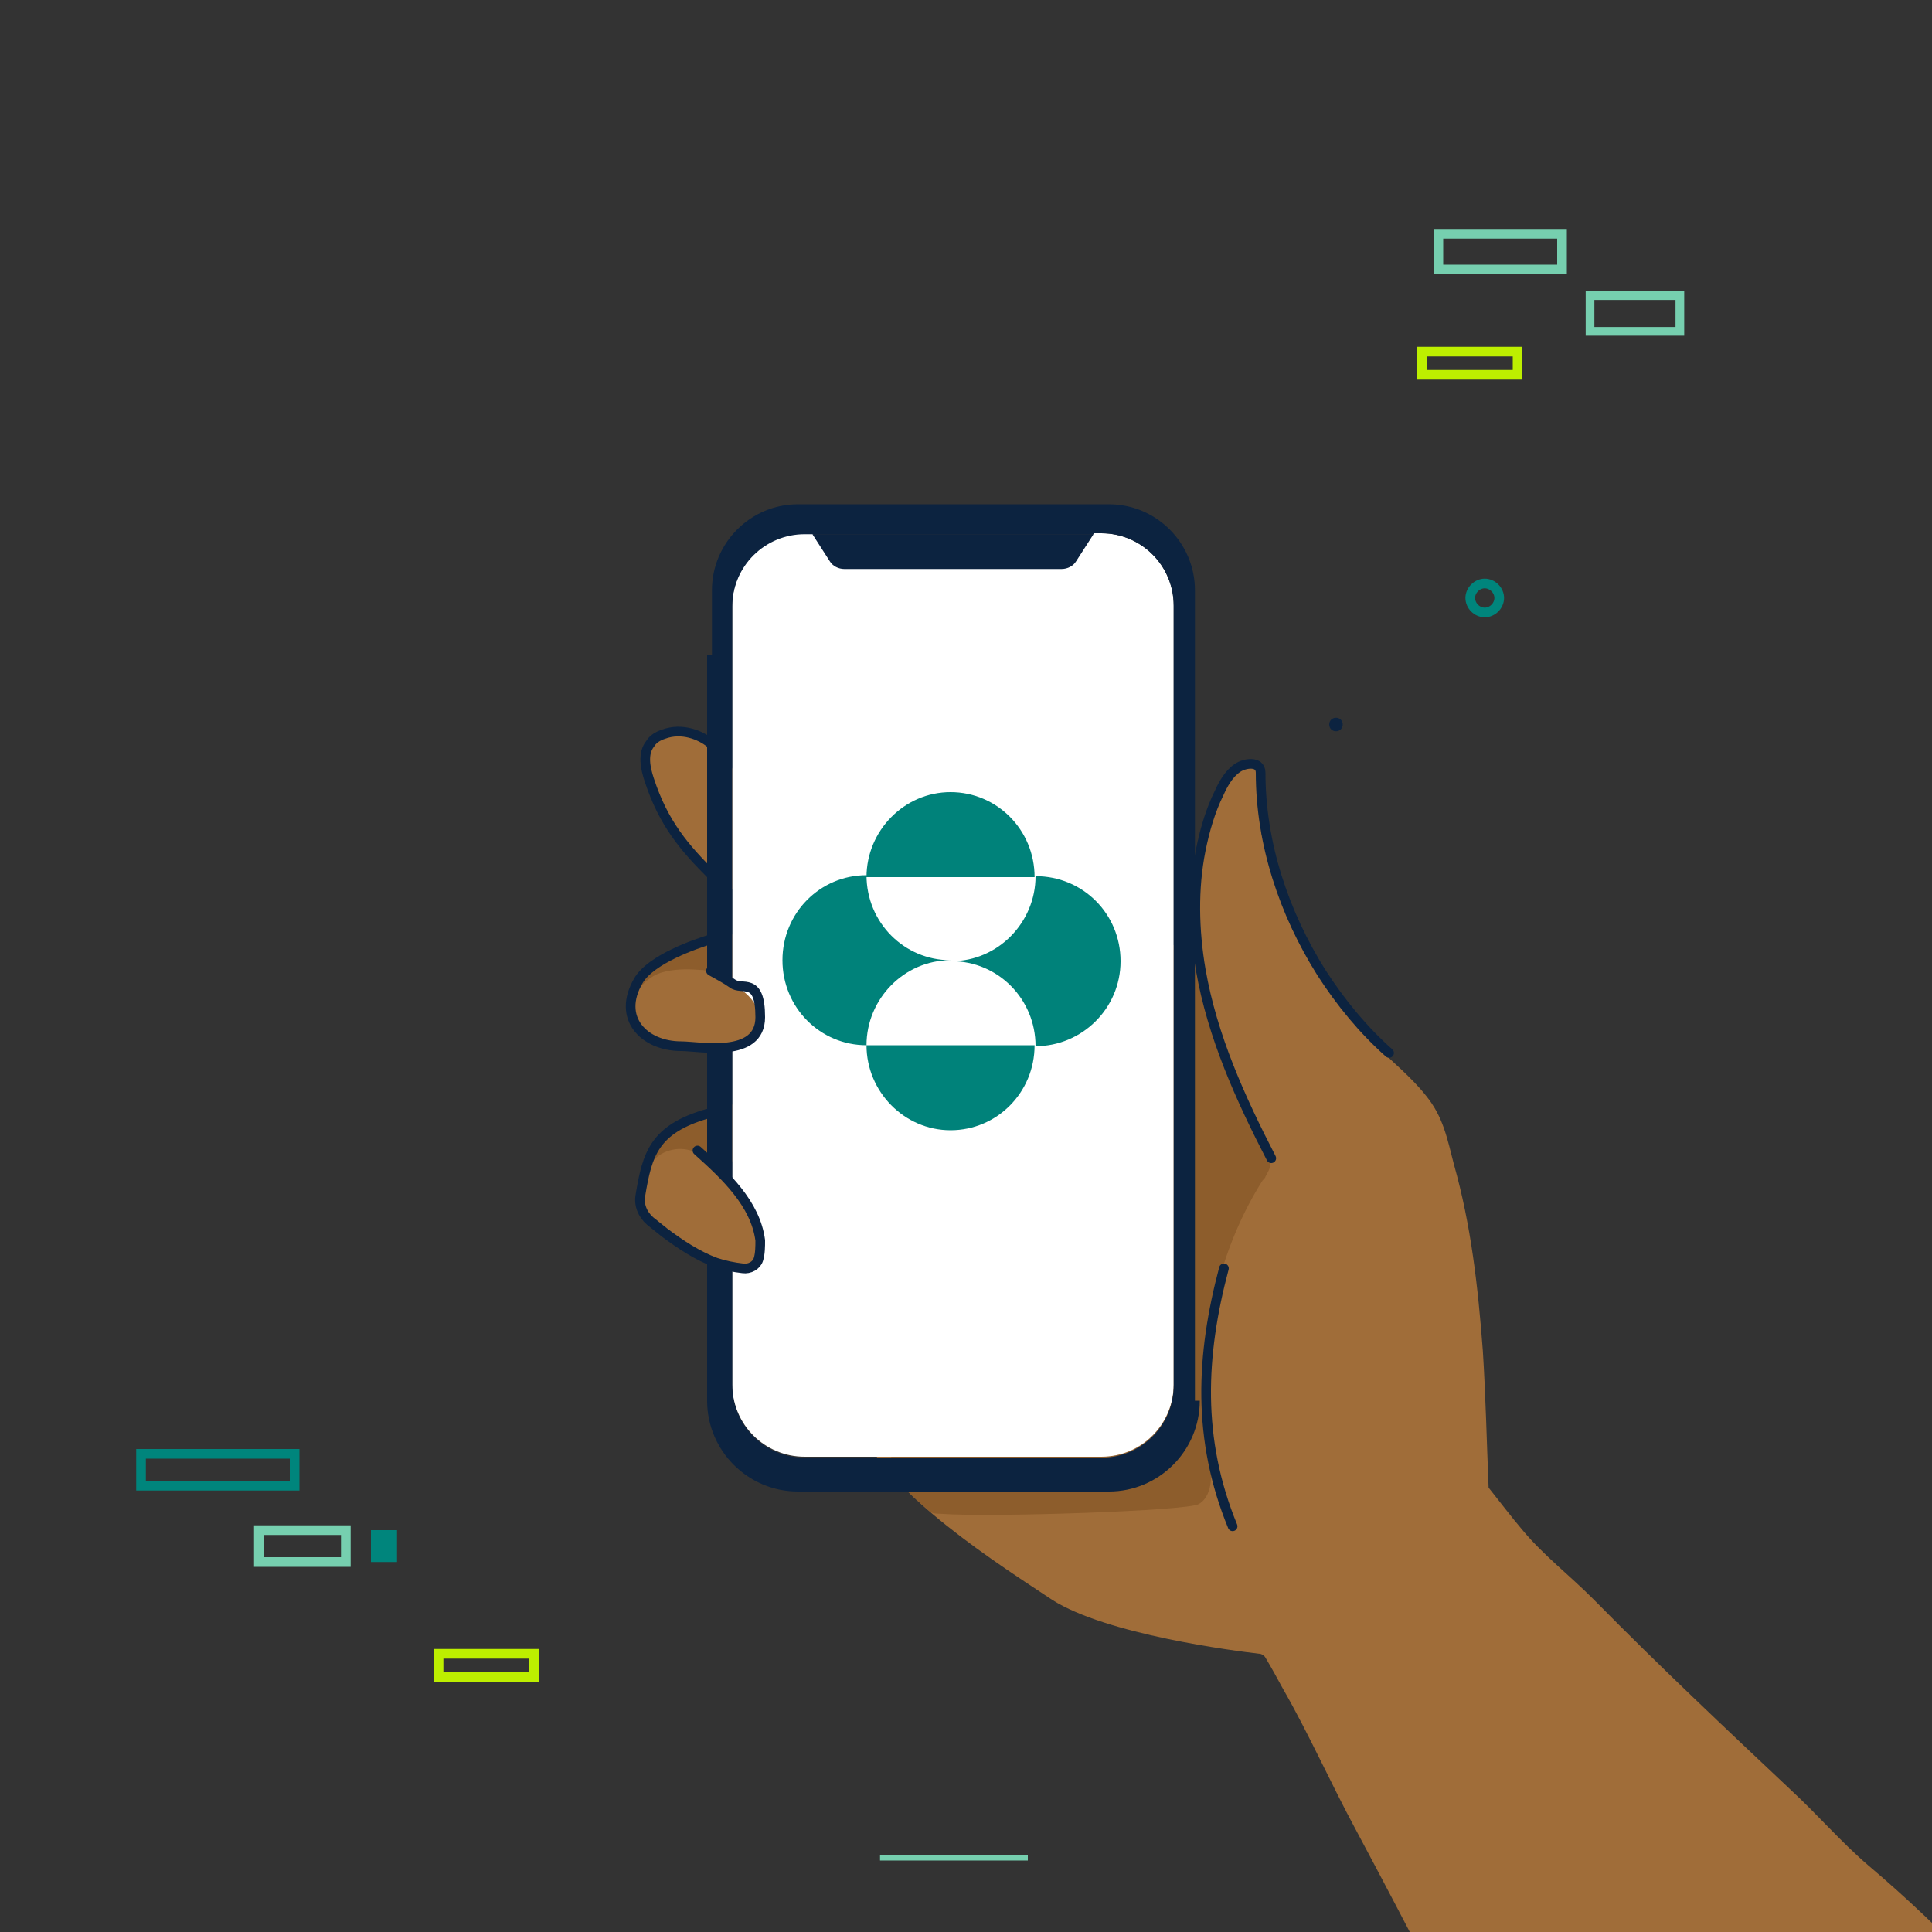 <?xml version="1.0" encoding="UTF-8"?> <svg xmlns="http://www.w3.org/2000/svg" xmlns:xlink="http://www.w3.org/1999/xlink" id="Capa_1" version="1.1" viewBox="0 0 200 200"><rect x="0" y="0" width="200" height="200" fill="#333333" stroke="none"/><defs><style> .st0, .st1, .st2, .st3, .st4, .st5, .st6 { fill: none; } .st7 { fill: #a06d39; } .st8 { fill: #00857c; } .st1 { stroke-width: .9px; } .st1, .st2, .st3, .st4, .st5, .st6 { stroke-miterlimit: 10; } .st1, .st6 { stroke: #76cfaf; } .st2 { stroke: #00857c; } .st9 { fill: #76cfaf; } .st10 { clip-path: url(#clippath-1); } .st11 { fill: #fff; } .st3, .st4 { stroke: #0c2340; } .st12 { fill: #bf874e; } .st4 { stroke-linecap: round; } .st13 { fill: #0c2340; } .st5 { stroke: #bdef00; } .st14 { fill: #00827a; } .st15 { opacity: .8; } .st15, .st16 { fill: #815324; isolation: isolate; } .st16 { opacity: .6; } .st17 { clip-path: url(#clippath); } </style><clipPath id="clippath"><rect class="st0" width="200" height="200"></rect></clipPath><clipPath id="clippath-1"><rect class="st0" x="81" y="82" width="35" height="35"></rect></clipPath></defs><g class="st17"><g><path class="st1" d="M173.9,30.6h-9.3v3.7h9.3v-3.7Z"></path><path class="st13" d="M138.3,75.7c.4,0,.7-.3.7-.7s-.3-.7-.7-.7-.7.3-.7.7.3.7.7.7Z"></path><path class="st2" d="M153.7,63.4c.8,0,1.5-.7,1.5-1.5s-.7-1.5-1.5-1.5-1.5.7-1.5,1.5.7,1.5,1.5,1.5Z"></path><path class="st5" d="M55.3,171.2h-9.9v2.4h9.9v-2.4Z"></path><path class="st9" d="M106.4,192h-15.3v.6h15.3v-.6Z"></path><path class="st6" d="M35.8,158.4h-9v3.3h9v-3.3Z"></path><path class="st8" d="M41.1,158.4h-2.7v3.3h2.7v-3.3Z"></path><path class="st2" d="M30.5,150.5h-15.9v3.3h15.9v-3.3Z"></path><path class="st5" d="M157.1,36.4h-9.9v2.4h9.9v-2.4Z"></path><path class="st6" d="M161.7,24.2h-12.8v3.7h12.8v-3.7Z"></path><path class="st7" d="M75.1,91.7c.2,0,.3.2.5.3,2.8,1.3,2.6-6.3,2.2-8-.8-3.5-4.7-9.9-9.1-8-3.8,1.6-.8,6.9.5,9.2,1.3,2.2,3.5,5.2,5.9,6.6h0Z"></path><path class="st12" d="M74.2,114.9c.4-.1.9-.2,1.3-.4.6-.2,1.2-.6,1.8-.3.3.1.5.4.7.6.8,1.2.3,2.9-.6,4-1.8,2-5.6,3.7-8.3,3.2-.7-.1-1.8-.4-1.9-1.2,0-.4.1-.8.3-1.2.5-1.3,1-2,2.2-2.7,1.2-.8,2.6-1.4,4-1.9.2,0,.4-.1.6-.2h0Z"></path><path class="st15" d="M74.2,114.9c.6-.3,1.2-.5,1.6-.6.5-.2,1-.3,1.5,0,.3.1.5.4.7.6.8,1.2.3,2.9-.6,4-1.8,2-5.6,3.7-8.3,3.2-.6,0-1.7-.3-1.9-1-.1-.3,0-.7,0-1,.4-1.1,1.5-2.4,2.5-3.1.4-.3.8-.5,1.2-.8.5-.3,1.1-.4,1.6-.6.5-.2,1-.5,1.5-.7h0Z"></path><path class="st12" d="M68.1,99.8c1.8-1.5,4.3-2.3,6.6-2.9.4-.1.9-.2,1.3-.1.6.2,1.1.8,1.2,1.4.7,3.8-3.3,5.2-6,6.5-1.5.8-4.2,1.9-5.5.1-.4-.5-.3-1.3,0-1.9.4-1.2,1.3-2.2,2.5-3.1h0Z"></path><path class="st15" d="M68.1,99.8c1.8-1.5,4.3-2.3,6.6-2.9.4-.1.9-.2,1.3-.1.6.2,1.1.8,1.2,1.4.7,3.8-3.3,5.2-6,6.5-1.5.8-4.2,1.9-5.5.1-.4-.5-.3-1.3,0-1.9.4-1.2,1.3-2.2,2.5-3.1h0Z"></path><path class="st7" d="M164.6,236.5s-14.4-28.7-24.2-47c-2.6-4.8-4.9-10-7.6-14.7-.6-1.1-1.2-2.2-1.8-3.2-.1-.2-.4-.4-.6-.4-2.6-.3-15.9-2-21.5-5.6-4.1-2.7-8.5-5.6-12.4-8.9-1.3-1.1-2.5-2.2-3.6-3.4-4.7-5-7.9-11-7.5-18.6.4-9,1.9-17.8,6.6-25.7,2.4-4,5.4-7.7,9.3-10.2,6.1-3.8,14.3-4,20.7-.7.6.3,1.2.7,1.7,1,0-.5,0-1,0-1.6,0-4.5,0-8.9,1.7-13.2.5-1.3,2.6-6.7,4.7-4.7.2.2.3.5.3.8,0,2,0,3.9.2,5.9.8,3.5,1.7,6.8,3.4,10.3,2.1,4.3,4.9,8.3,8.4,11.6,1.7,1.7,3.7,3.3,5.2,5.2,1.8,2.2,2.2,4.4,2.9,7.1,1.8,6.4,2.5,12.7,3,19.3.3,4.7.4,9.4.6,14.2,1.2,1.5,2.4,3.1,3.6,4.5,2.1,2.5,4.8,4.6,7.1,6.9.1.1.3.3.4.4,6.6,6.7,13.4,13.1,20.3,19.6,2.7,2.5,5.1,5.3,7.9,7.7,3.9,3.3,7.6,6.8,11.1,10.5.3.3.6.7,1,1,.4.4.6.8.6,1.4,1.6,18.5-32.1,33.8-41.6,30.9h0Z"></path><path class="st16" d="M131.5,120.5c0,.5-.3.9-.5,1.3,0,.1-.2.3-.3.4-4.3,6.8-6.2,15-6.1,23.1,0,2.5,2.1,8.9-.5,10.4-1.1.7-21.5,1.4-26.8,1-.3,0-.7,0-1-.2-1.3-1.1-2.5-2.2-3.6-3.4-.2-.4-.5-.8-.7-1.1-.1-.2-.2-.3-.2-.5,0-.3.2-.5.4-.6,1.9-1.8,2.8-4.1,4-6.4,1.8-3.4,2.9-7.2,3.9-10.9.6-2.4,1.2-4.9,1.7-7.5,1.5-7.2,3.9-14.4,7.8-20.7,1.4-2.2,2.9-2.5,5.1-3.5,2.4-1.2,4.7-2.6,7.2-3.8.4-.2.7-.3,1.1-.5.2,0,.5-.2.7,0,0,0,0,0,0,0,.1.1.2.3.2.5.8,7.7,3.8,14.9,7.3,21.7.2.3.3.6.3,1h0Z"></path><path class="st4" d="M126.7,131.3c-2.4,9-2.8,17.7.9,26.7"></path><path class="st4" d="M131.6,119.9c-3.2-6.2-6.1-12.6-7.3-19.5-.7-4.1-.8-8.4,0-12.4.4-2,1-4.1,1.9-5.9.4-.9,1-2,1.9-2.6.7-.5,2.4-.8,2.4.5,0,7.3,2.4,14.5,6.3,20.7,2,3.1,4.3,5.9,7,8.3"></path><path class="st4" d="M73.5,76.9c-1-.8-2.9-1.6-4.8-.9-.6.2-1.1.5-1.4,1-.8,1-.5,2.5-.1,3.7,1.5,4.6,3.7,7.1,6.5,9.9"></path><path class="st11" d="M121.5,62.7v80.6c0,4.1-3.3,7.5-7.5,7.5h-30.7c-4.1,0-7.5-3.3-7.5-7.5V62.7c0-4.1,3.3-7.5,7.5-7.5h.8l1.8,2.8c.3.5.9.8,1.5.8h22.5c.6,0,1.2-.3,1.5-.8l1.8-2.8h.8c4.1,0,7.5,3.3,7.5,7.5h0Z"></path><path class="st13" d="M113.2,55.3l-1.8,2.8c-.3.5-.9.8-1.5.8h-22.5c-.6,0-1.2-.3-1.5-.8l-1.8-2.8h29Z"></path><path class="st13" d="M113.2,55.3h-29.9c-4.1,0-7.5,3.3-7.5,7.5v80.6c0,4.1,3.3,7.5,7.5,7.5h30.7c4.1,0,7.5-3.3,7.5-7.5V62.7c0-4.1-3.3-7.5-7.5-7.5h-.8ZM123.7,61.1v83.9c0,4.9-4,8.9-8.9,8.9h-32.2c-4.9,0-8.9-4-8.9-8.9V61.1c0-4.9,4-8.9,8.9-8.9h32.2c4.9,0,8.9,4,8.9,8.9h0Z"></path><path class="st3" d="M123.7,145c0,4.9-4,8.9-8.9,8.9h-32.2c-4.9,0-8.9-4-8.9-8.9v-77.2"></path><path class="st7" d="M78.4,104.3c.4.8.4,1.7-.1,2.7-.6,1.1-2.1,1.3-3.3,1.5-1.9.2-3.9.4-5.8-.3-1.3-.4-2.5-1.1-3.2-2.1-1.5-2.1.3-4.7,2.4-5.4,1.3-.4,2.7-.4,4-.3.5,0,1,.1,1.4.3.9.4,1.6,1.1,2.5,1.5.8.4,1.7,1.3,2.1,2.2h0Z"></path><path class="st7" d="M68.3,127c-.6-.4-1.5-.9-1.8-1.6-.3-.7-.1-2,0-2.7.2-1.6,1.1-3.1,2.8-3.6,1.7-.5,3.2.2,4.4,1.4.5.5,1.1,1,1.6,1.5,1.2,1.3,2.2,2.8,3,4.4.6,1.3,1.5,4.3-.4,5-.5.2-1.1.2-1.6,0-1.7-.3-3.3-1.3-4.8-2.3-1.1-.7-2.1-1.4-3.2-2.1h0Z"></path><path class="st4" d="M72.2,119.1c2.9,2.6,6,5.5,6.5,9.3,0,.6,0,1.4-.2,2-.2.6-.9,1-1.6.9-.9-.1-1.9-.3-2.8-.6-1.9-.7-3.7-1.9-5.3-3.1-.5-.4-1-.8-1.5-1.2-.8-.7-1.2-1.7-1-2.7.7-4.2,1.4-6.8,6.9-8.4"></path><path class="st4" d="M73.7,97.2c-1.7.5-6.3,2.1-7.6,4.3-2.3,3.9.6,6.8,4.4,6.8,1.9,0,8.2,1.3,8.2-3s-1.9-2.7-2.9-3.5c-.7-.5-1.5-.9-2.2-1.3"></path></g></g><g class="st10"><path class="st14" d="M89.7,90.8c0-4.8,3.9-8.8,8.7-8.8s8.7,3.9,8.7,8.8h-17.5ZM89.7,108.2c0-4.8,3.9-8.8,8.7-8.8-4.8,0-8.7-3.9-8.7-8.8-4.8,0-8.7,3.9-8.7,8.8s3.9,8.8,8.7,8.8ZM89.7,108.2c0,4.8,3.9,8.8,8.7,8.8s8.7-3.9,8.7-8.8h-17.5ZM98.5,99.5c4.8,0,8.7,3.9,8.7,8.8,4.8,0,8.8-3.9,8.8-8.8s-3.9-8.8-8.8-8.8c0,4.8-3.9,8.8-8.7,8.8Z"></path></g></svg> 